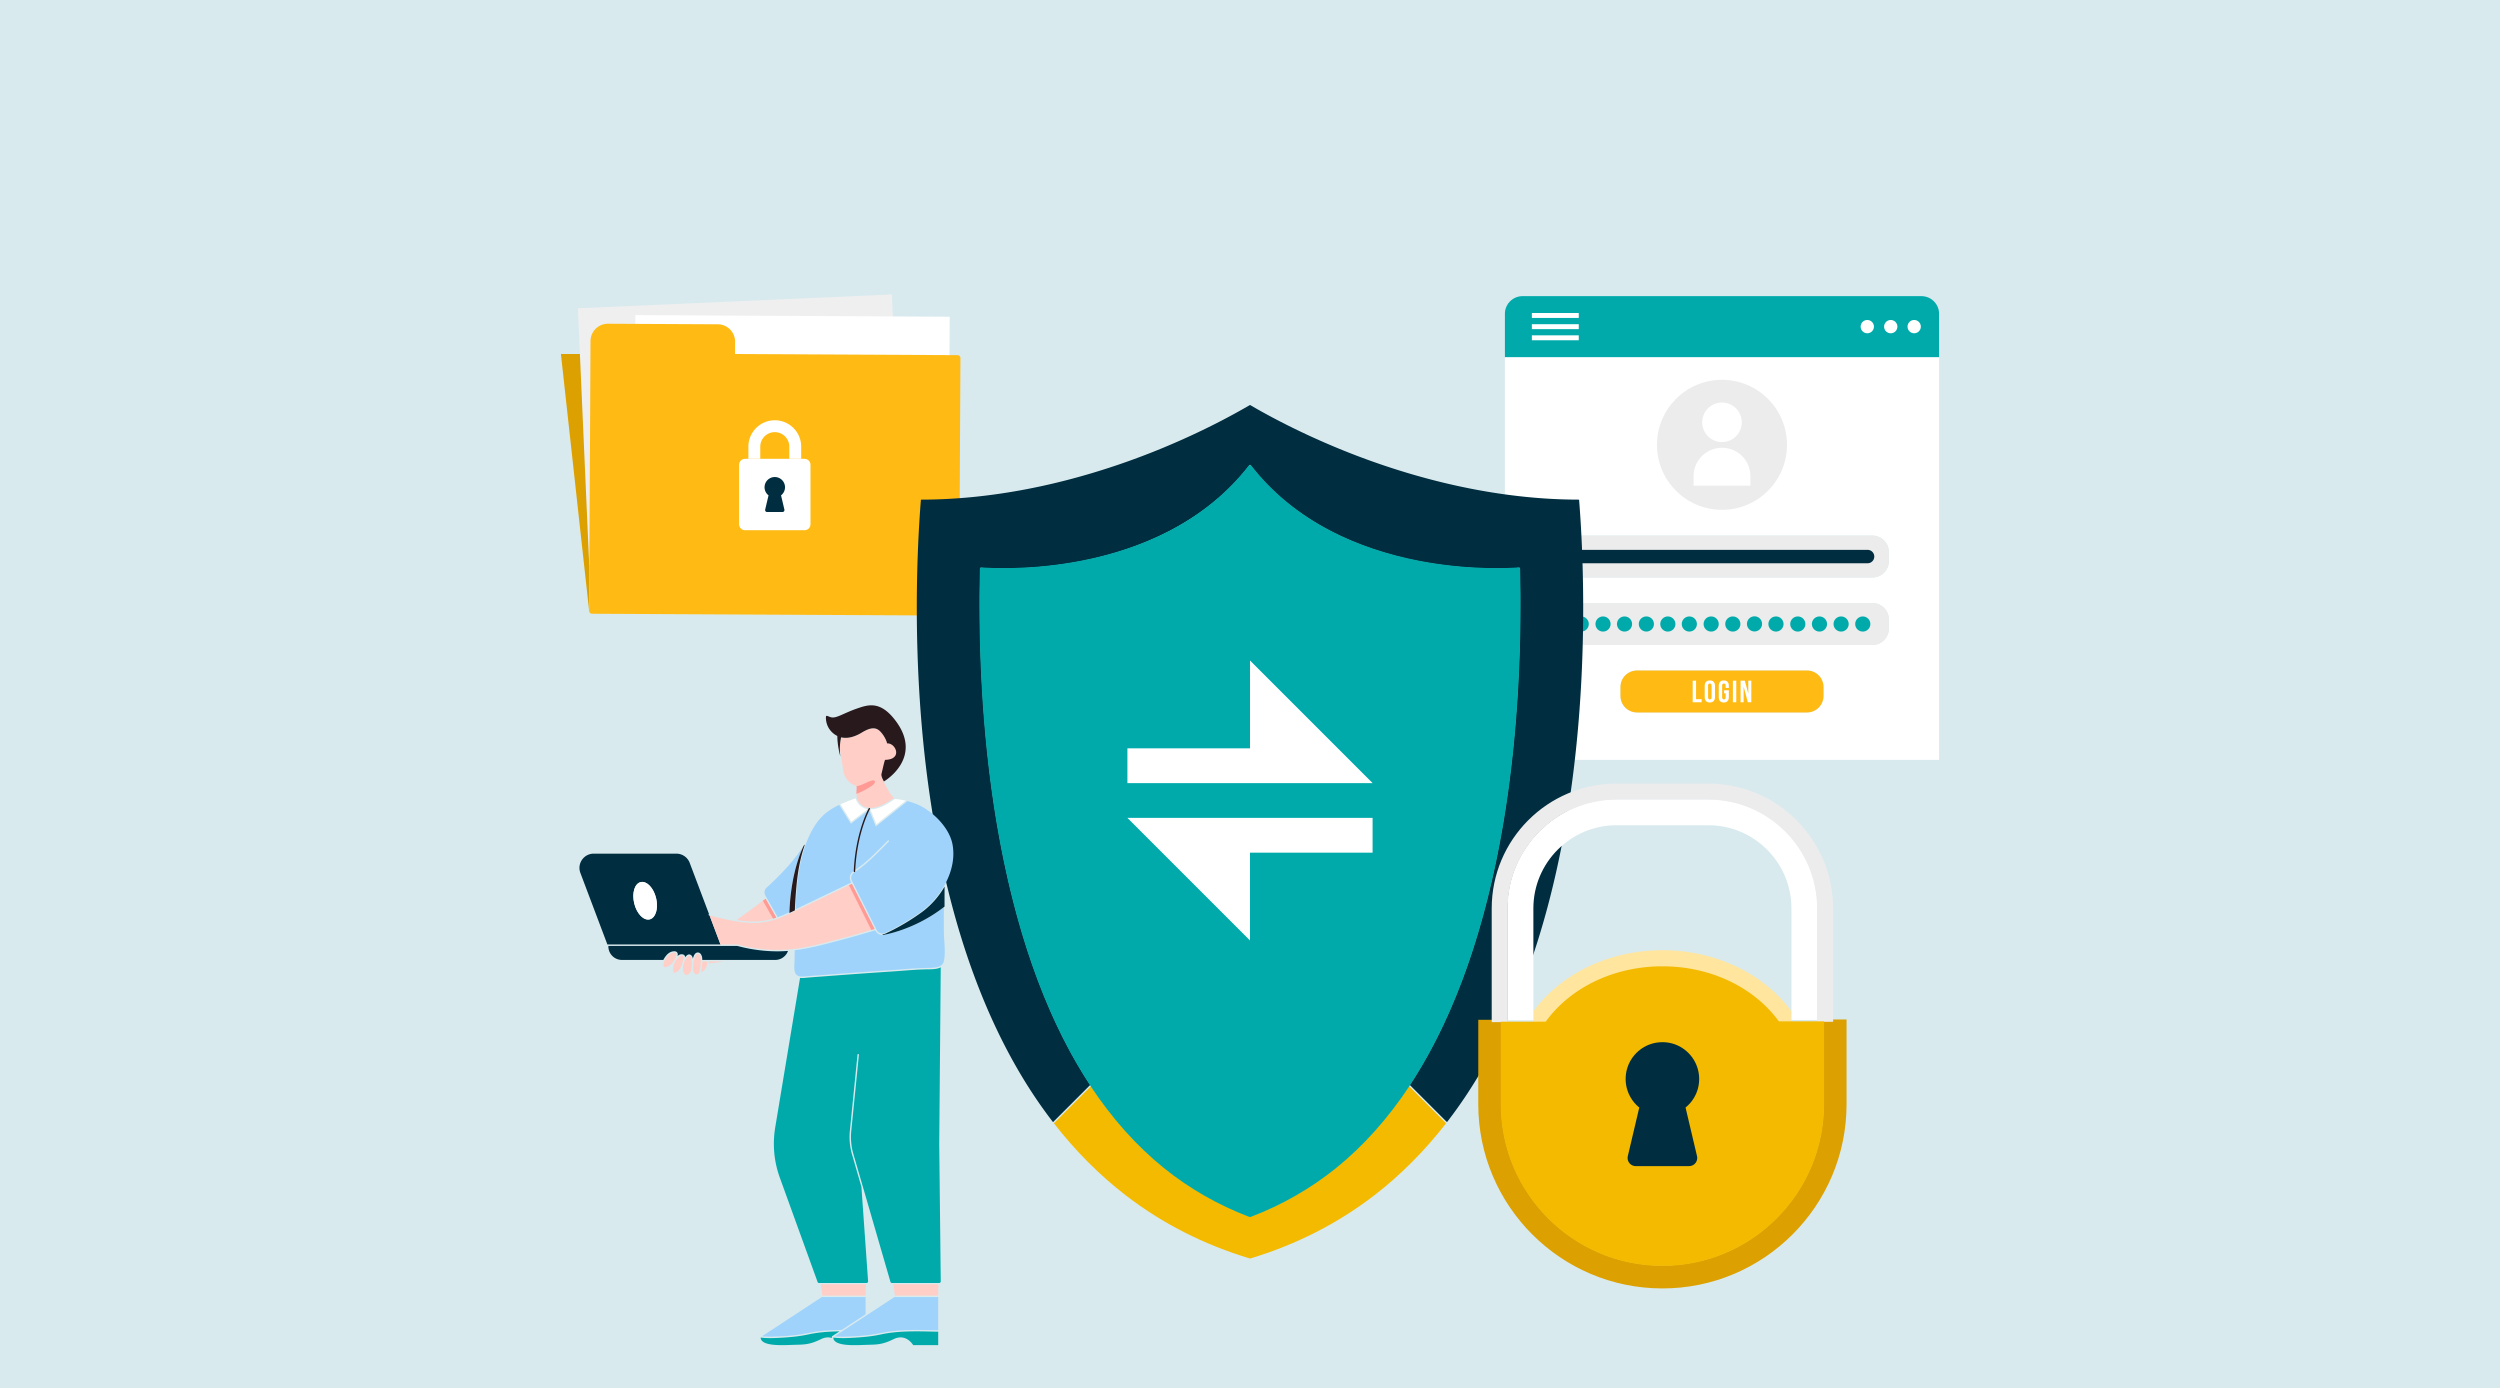 <?xml version="1.0" encoding="UTF-8"?> <svg xmlns="http://www.w3.org/2000/svg" width="670" height="372" fill="none" viewBox="0 0 670 372"><path fill="#D8EAEE" d="M670 0H0v372h670V0Z"></path><path fill="#D8EAEE" d="M457.976 150.123c-4.817-21.326 1.481-44.617-6.614-64.926-14.737-36.972-70.202-48.193-104.354-35.425-15.838 5.92-29.274 16.711-45.402 22.434-20.04 7.111-41.277 9.551-62.17 12.85-23.788 3.755-48.288 8.292-68.867 21.557-31.895 20.559-48.907 61.839-40.757 98.901 8.149 37.061 40.909 67.397 78.486 72.679 42.272 5.942 87.093-16.92 126.863-1.41 17.357 6.768 31.213 20.081 46.926 30.089 24.933 15.882 56.547 23.307 84.648 14.131 28.101-9.177 50.509-37.404 47.637-66.825-3.878-39.739-47.599-65.109-56.396-104.055Z" style="mix-blend-mode:multiply"></path><path fill="#fff" d="M403.314 95.71v107.943h116.361V95.71H403.314Zm85.38 90.805a4.418 4.418 0 0 1-4.417 4.417h-45.565a4.418 4.418 0 0 1-4.417-4.417v-2.397a4.418 4.418 0 0 1 4.417-4.419h45.565a4.418 4.418 0 0 1 4.417 4.419v2.397Zm17.531-18.082a4.418 4.418 0 0 1-4.417 4.42h-80.627a4.418 4.418 0 0 1-4.417-4.42v-2.396a4.418 4.418 0 0 1 4.417-4.418h80.627a4.418 4.418 0 0 1 4.417 4.418v2.396Zm0-18.079a4.418 4.418 0 0 1-4.417 4.419h-80.627a4.418 4.418 0 0 1-4.417-4.419v-2.397a4.418 4.418 0 0 1 4.417-4.417h80.627a4.418 4.418 0 0 1 4.417 4.417v2.397Z"></path><path fill="#ECECEC" d="M421.181 143.54h80.625a4.421 4.421 0 0 1 4.419 4.419v2.397a4.419 4.419 0 0 1-4.417 4.417h-80.627a4.419 4.419 0 0 1-4.417-4.417v-2.399a4.419 4.419 0 0 1 4.417-4.417Z"></path><path fill="#002D3F" d="M500.509 147.359H422.48a1.798 1.798 0 0 0 0 3.596h78.029a1.798 1.798 0 0 0 0-3.596Z"></path><path fill="#FFBA14" d="M438.714 179.699h45.563a4.419 4.419 0 0 1 4.417 4.417v2.399a4.419 4.419 0 0 1-4.417 4.417h-45.563a4.421 4.421 0 0 1-4.419-4.419v-2.395a4.421 4.421 0 0 1 4.419-4.419Z"></path><path fill="#fff" d="M454.545 182.425v4.955h1.495v.826h-2.403v-5.781h.908Zm2.668.314c.236-.254.578-.38 1.024-.38.445 0 .787.126 1.024.38.236.253.355.611.355 1.073v3.006c0 .463-.119.821-.355 1.074-.237.253-.578.38-1.024.38-.446 0-.788-.127-1.024-.38-.237-.253-.355-.611-.355-1.074v-3.006c0-.462.118-.82.355-1.073Zm1.024 4.707c.313 0 .47-.19.47-.57v-3.122c0-.379-.157-.569-.47-.569-.314 0-.471.19-.471.569v3.122c0 .38.157.57.471.57Zm5.095-2.461v1.833c0 .468-.116.828-.347 1.078-.231.251-.567.376-1.007.376-.441 0-.777-.125-1.008-.376-.231-.25-.347-.61-.347-1.078v-3.006c0-.468.116-.827.347-1.077.232-.251.567-.376 1.008-.376.44 0 .776.125 1.007.376.231.25.347.609.347 1.077v.562h-.859v-.62c0-.379-.157-.569-.47-.569-.314 0-.471.19-.471.569v3.122c0 .375.157.562.471.562.313 0 .47-.187.47-.562v-1.065h-.413v-.826h1.272Zm1.99-2.56v5.781h-.908v-5.781h.908Zm1.966 5.781h-.818v-5.781h1.14l.933 3.46v-3.46h.809v5.781h-.933l-1.131-4.187v4.187Z"></path><path fill="#ECECEC" d="M421.181 161.619h80.625a4.422 4.422 0 0 1 4.419 4.42v2.396a4.42 4.42 0 0 1-4.417 4.418h-80.627a4.42 4.42 0 0 1-4.417-4.418v-2.398a4.42 4.42 0 0 1 4.417-4.418Z"></path><path fill="#0AA" d="M423.764 165.21a2.026 2.026 0 1 0 0 4.052 2.026 2.026 0 0 0 0-4.052Zm5.805 4.052a2.026 2.026 0 1 0-.001-4.051 2.026 2.026 0 0 0 .001 4.051Zm7.804-1.701a2.024 2.024 0 0 0-1.675-2.324 2.025 2.025 0 1 0-.649 3.999 2.026 2.026 0 0 0 2.324-1.675Zm4.005 1.691a2.026 2.026 0 1 0-.4-4.031 2.026 2.026 0 0 0 .4 4.031Zm5.605-4.042a2.026 2.026 0 1 0 0 4.052 2.026 2.026 0 0 0 0-4.052Zm5.804 0a2.026 2.026 0 1 0 .001 4.051 2.026 2.026 0 0 0-.001-4.051Zm5.805 4.052a2.026 2.026 0 1 0 0-4.052 2.026 2.026 0 0 0 0 4.052Zm5.805 0a2.026 2.026 0 1 0 0-4.052 2.026 2.026 0 0 0 0 4.052Zm7.805-1.701a2.026 2.026 0 1 0-3.999-.65 2.026 2.026 0 0 0 3.999.65Zm3.804-2.351a2.026 2.026 0 1 0 .001 4.051 2.026 2.026 0 0 0-.001-4.051Zm5.805 4.052a2.026 2.026 0 1 0 0-4.052 2.026 2.026 0 0 0 0 4.052Zm5.805 0a2.026 2.026 0 1 0 0-4.052 2.026 2.026 0 0 0 0 4.052Zm5.804 0a2.026 2.026 0 1 0 0-4.052 2.026 2.026 0 0 0 0 4.052Zm5.805 0a2.026 2.026 0 1 0 0-4.052 2.026 2.026 0 0 0 0 4.052Z"></path><path fill="#ECECEC" d="M461.495 136.636c9.622 0 17.423-7.8 17.423-17.423 0-9.623-7.801-17.423-17.423-17.423-9.623 0-17.424 7.8-17.424 17.423 0 9.623 7.801 17.423 17.424 17.423Z"></path><path fill="#fff" d="M461.495 120.002a7.614 7.614 0 0 0-7.614 7.614v2.538h15.227v-2.538a7.613 7.613 0 0 0-7.613-7.614Zm0-1.523a5.3 5.3 0 1 0 0-10.6 5.3 5.3 0 0 0 0 10.6Z"></path><path fill="#0AA" d="M514.932 79.366H408.057a4.743 4.743 0 0 0-4.743 4.743V95.71h116.361v-11.6a4.743 4.743 0 0 0-4.743-4.743Z"></path><path fill="#fff" d="M513.003 89.317a1.778 1.778 0 1 0 0-3.557 1.778 1.778 0 0 0 0 3.557Zm-6.285 0a1.778 1.778 0 1 0 .001-3.557 1.778 1.778 0 0 0-.001 3.557Zm-6.284 0a1.778 1.778 0 1 0 0-3.557 1.778 1.778 0 0 0 0 3.557Zm-77.325-5.431H410.54v1.322h12.569v-1.322Zm0 2.991H410.54V88.2h12.569v-1.322Zm0 2.991H410.54v1.322h12.569v-1.322Z"></path><path fill="#DCA000" d="m157.889 163.702-7.564-68.822h7.913l-.349 68.822Z"></path><path fill="#EFEFEF" d="m239.033 78.913-84.158 3.71 3.031 68.768 84.158-3.709-3.031-68.77Z"></path><path fill="#fff" d="m254.519 84.883-84.238-.43-.352 68.835 84.239.429.351-68.834Z"></path><path fill="#FFBA14" d="m196.99 94.88.017-3.28a4.664 4.664 0 0 0-4.64-4.687l-29.423-.15a4.663 4.663 0 0 0-4.687 4.64l-.017 3.279-.352 69.02a.777.777 0 0 0 .774.781l97.606.498a.777.777 0 0 0 .781-.773l.348-68.243a.777.777 0 0 0-.773-.781l-59.634-.305Z"></path><path fill="#fff" d="M215.616 122.967h-15.947c-.88 0-1.593.714-1.593 1.594v15.947c0 .88.713 1.593 1.593 1.593h15.947c.88 0 1.594-.713 1.594-1.593v-15.947c0-.88-.714-1.594-1.594-1.594Z"></path><path fill="#fff" d="M214.719 119.705v3.262h-3.187v-3.262a3.893 3.893 0 0 0-3.889-3.889 3.895 3.895 0 0 0-3.89 3.889v3.262h-3.186v-3.262c0-3.901 3.175-7.075 7.076-7.075 3.902 0 7.076 3.174 7.076 7.075Z"></path><path fill="#002D3F" d="M209.32 132.756a2.742 2.742 0 1 0-3.354 0l-.9 3.813a.532.532 0 0 0 .517.653h4.12a.53.53 0 0 0 .516-.653l-.899-3.813Z"></path><path fill="#F4BA00" d="M387.556 301.039c-5.763 7.408-12.192 13.866-19.196 19.27-9.81 7.568-21.032 13.281-33.36 16.98-12.327-3.699-23.55-9.412-33.359-16.98-7.003-5.404-13.435-11.862-19.195-19.27l9.966-9.968c5.723 8.64 12.293 15.981 19.555 21.849 6.835 5.523 14.563 9.942 22.965 13.135l.068.025.069-.025c8.403-3.193 16.129-7.612 22.965-13.135 7.262-5.868 13.831-13.209 19.555-21.849l9.967 9.968Z"></path><path fill="#002D3F" d="M419.347 222.293c-5.06 28.284-13.817 52.065-26.031 70.682a122.41 122.41 0 0 1-5.525 7.759l-9.988-9.99c.467-.706.925-1.419 1.378-2.142 10.952-17.485 18.866-40.169 23.521-67.422 4.509-26.399 4.977-51.997 4.577-68.823l-.006-.205-.204.019c-.118.011-11.991 1.081-26.73-1.763-13.594-2.621-32.469-9.206-45.188-25.679l-.151-.196-.151.196c-12.717 16.47-31.586 23.054-45.177 25.678-14.74 2.845-26.622 1.775-26.741 1.764l-.203-.019-.006.205c-.401 16.826.068 42.424 4.577 68.823 4.655 27.253 12.568 49.937 23.521 67.422.453.723.912 1.438 1.378 2.144l-9.988 9.988a123.221 123.221 0 0 1-5.525-7.759c-12.214-18.617-20.972-42.397-26.031-70.682-6.811-38.075-4.974-74.368-3.848-88.39 25.99-.01 49.637-7.558 64.903-13.891 10.412-4.318 18.398-8.618 23.291-11.483 4.894 2.866 12.879 7.167 23.289 11.485 15.265 6.333 38.913 13.88 64.905 13.889 1.127 14.022 2.963 50.315-3.847 88.39Z"></path><path fill="#0AA" stroke="#0AA" stroke-linejoin="round" d="M402.325 221.117c-4.646 27.203-12.543 49.839-23.469 67.281-.479.765-.965 1.521-1.458 2.266-5.733 8.694-12.318 16.071-19.605 21.959-6.785 5.483-14.454 9.872-22.793 13.048-8.339-3.176-16.007-7.565-22.793-13.048-7.287-5.888-13.872-13.265-19.605-21.959-.493-.745-.979-1.501-1.458-2.266-10.926-17.441-18.822-40.078-23.467-67.281-4.487-26.263-4.968-51.736-4.577-68.548 1.64.128 12.903.864 26.633-1.785 8.69-1.676 16.656-4.36 23.674-7.977 8.701-4.483 15.965-10.42 21.593-17.649 5.63 7.229 12.893 13.166 21.593 17.649 7.02 3.617 14.984 6.302 23.674 7.977 13.731 2.649 24.995 1.913 26.634 1.785.392 16.812-.09 42.284-4.576 68.548Z"></path><path fill="#DCA000" stroke="#DCA000" stroke-miterlimit="10" d="M494.374 273.722v22.228c0 26.935-21.912 48.849-48.848 48.849-26.935 0-48.848-21.914-48.848-48.849v-22.135h5.142v22.135c0 24.1 19.607 43.707 43.706 43.707 24.1 0 43.707-19.607 43.707-43.707v-22.228h5.141Z"></path><path fill="#FFE59D" stroke="#FFE59D" stroke-miterlimit="10" d="M479.727 271.329v2.011h-2.792c-6.844-9.239-18.577-14.752-31.409-14.752-12.867 0-24.631 5.544-31.467 14.832l-.009.013h-2.724v-2.104c7.487-10.135 20.266-16.183 34.2-16.183 13.935 0 26.714 6.048 34.201 16.183Z"></path><path fill="#fff" d="M487.092 243.453v29.887h-6.983v-29.887c0-12.29-9.999-22.289-22.287-22.289h-24.591c-12.289 0-22.287 9.999-22.287 22.289v29.98h-6.983v-29.98c0-16.141 13.131-29.272 29.27-29.272h24.591c16.139 0 29.27 13.132 29.27 29.272Z"></path><path fill="#ECECEC" stroke="#ECECEC" stroke-miterlimit="10" d="M403.579 273.433h-3.301v-29.98c0-18.171 14.783-32.954 32.953-32.954h24.591c18.17 0 32.953 14.783 32.953 32.954v29.887h-3.301v-29.887c0-16.351-13.302-29.654-29.652-29.654h-24.591c-16.35 0-29.652 13.303-29.652 29.654v29.98Z"></path><path fill="#F4BA00" d="m476.742 273.722-.058-.077c-6.764-9.19-18.411-14.675-31.158-14.675-12.746 0-24.394 5.485-31.158 14.675l-.048.065-.032.04-.057.065h-12.029v22.135c0 23.889 19.435 43.324 43.324 43.324 23.89 0 43.325-19.435 43.325-43.324v-22.228h-12.109Zm-22.121 36.151a1.99 1.99 0 0 1-.379 1.701c-.383.483-.954.76-1.57.76h-14.291a1.99 1.99 0 0 1-1.569-.76 1.982 1.982 0 0 1-.378-1.701l3.097-13.13a9.648 9.648 0 0 1-3.625-8.558c.441-4.505 4.022-8.135 8.516-8.633 2.794-.31 5.476.543 7.552 2.401a9.683 9.683 0 0 1 3.222 7.207 9.611 9.611 0 0 1-3.674 7.583l3.099 13.13Z"></path><path fill="#002D3F" stroke="#002D3F" stroke-miterlimit="10" d="M454.311 309.946a1.675 1.675 0 0 1-.319 1.431 1.676 1.676 0 0 1-1.32.639h-14.291a1.68 1.68 0 0 1-1.32-.639 1.678 1.678 0 0 1-.318-1.431l3.144-13.329-.081-.063a9.337 9.337 0 0 1-3.584-8.339c.427-4.354 3.891-7.865 8.235-8.347a9.655 9.655 0 0 1 1.083-.061c2.308 0 4.484.827 6.222 2.383a9.369 9.369 0 0 1 3.116 6.97 9.294 9.294 0 0 1-3.631 7.395l-.081.062 3.145 13.329Z"></path><path fill="#002D3F" d="m190.472 246.171-.301-.796-.132-.034a.2.2 0 0 1-.114-.087.196.196 0 0 1-.019-.148.199.199 0 0 1 .088-.115.139.139 0 0 1 .028-.012l-4.16-11.023-1.021-2.704a3.822 3.822 0 0 0-3.577-2.474h-22.141c-2.673 0-4.521 2.673-3.578 5.173l2.525 6.691.075.2 2.627 6.961.08.214.782 2.068 1.144 3.035h30.316l-2.622-6.949Zm-16.358.223c-1.617.391-3.469-1.527-4.137-4.285-.668-2.758.099-5.312 1.717-5.703 1.616-.393 3.468 1.527 4.135 4.285.67 2.758-.099 5.312-1.715 5.703Z"></path><path fill="#fff" d="M174.114 246.394c-1.617.392-3.469-1.527-4.137-4.285-.668-2.758.099-5.312 1.717-5.703 1.616-.393 3.468 1.527 4.135 4.285.67 2.758-.099 5.312-1.715 5.703Z"></path><path fill="#9FD3FB" d="M251.438 347.607v8.906c-.622-.009-1.244-.022-1.867-.035-4.491-.093-9.136-.189-13.633.793-2.461.538-4.921.733-7.212.864-1.64.093-3.371.167-5.049-.01l8.6-5.643 7.432-4.875h11.729Z"></path><path fill="#0AA" d="M251.438 356.897v3.605h-6.701c-.343-.554-2.154-3.133-5.283-1.597-2.845 1.396-4.268 1.433-6.627 1.495l-.662.018c-.185.005-.377.011-.575.019l-.072.003c-.757.029-1.615.062-2.506.062-1.811 0-3.148-.145-4.087-.446-.872-.277-1.393-.691-1.551-1.233a1.305 1.305 0 0 1-.054-.354c.86.108 1.732.147 2.601.147.956 0 1.906-.046 2.827-.1 2.307-.131 4.785-.328 7.271-.871 4.455-.973 9.076-.877 13.545-.784l1.874.036Z"></path><path fill="#FFCEC7" d="M251.438 344.233v2.991h-11.617l-.252-2.1-.107-.891h11.976Z"></path><path fill="#9FD3FB" d="M231.979 347.607v4.615l-6.403 4.2c-3.692.02-6.5.282-9.097.848-2.456.538-4.917.734-7.21.865-1.641.093-3.373.169-5.051-.01l16.032-10.518h11.729Z"></path><path fill="#0AA" d="m224.985 356.811-1.94 1.272-.002.001-.014.009-.002.002c-.001.002-.004.002-.006.005-.003 0-.007.004-.007.004-.002.001-.004.002-.005.005h-.001l-.008.007a.024.024 0 0 0-.007.009c-.004.003-.007.005-.008.008l-.008.01c-.001.003-.004.005-.005.009a.138.138 0 0 0-.019.043.067.067 0 0 0-.005.019.054.054 0 0 0-.004.022l-.001.019a1.97 1.97 0 0 0 0 .326c-.922-.291-1.912-.184-2.948.324-2.846 1.397-4.271 1.434-6.634 1.495-.382.01-.79.021-1.23.037l-.107.004c-2.443.094-6.532.251-7.788-1.071a1.295 1.295 0 0 1-.376-.902c.861.11 1.737.148 2.607.148.954 0 1.903-.046 2.823-.098 2.31-.134 4.789-.332 7.27-.873 2.431-.532 5.05-.792 8.425-.834Z"></path><path fill="#FFCEC7" d="M231.979 344.233v2.991h-11.617l-.251-2.096-.107-.89 9.715-.005h2.26Z"></path><path fill="#9FD3FB" d="M253.324 236.884c-.101.193-.215.399-.346.628-1.522 2.646-3.666 5.053-6.035 6.78a58.553 58.553 0 0 1-9.741 5.743 1.72 1.72 0 0 1-2.255-.791l-.122-.243-6.513-12.961a1.73 1.73 0 0 1 .58-2.201 39.689 39.689 0 0 0 2.932-2.183c1.71-1.403 3.613-3.329 5.293-5.029.374-.379.739-.749 1.091-1.1a.193.193 0 0 0-.002-.271.19.19 0 0 0-.27 0c-.352.352-.716.723-1.092 1.103-1.672 1.692-3.567 3.611-5.263 5.001a38.374 38.374 0 0 1-2.378 1.798c-.131.094-.264.185-.396.276l-.13.089a2.11 2.11 0 0 0-.706 2.688l.154.307a1435.307 1435.307 0 0 1-7.077 3.4c-2.385 1.139-4.763 2.295-7.147 3.438-.227.108-.452.218-.679.327.102-2.327.245-4.415.435-6.372.409-4.239 1.087-7.609 2.133-10.605.255-.733.539-1.457.845-2.152.005-.009.009-.016.012-.025 1.464-3.304 3.153-5.564 5.314-7.113a19.06 19.06 0 0 1 2.929-1.704l3.151 5.057 4.398-3.378.46-.354.063.152 1.76 4.315 8.488-6.807c.667.172 1.322.376 1.967.611 4.148 1.513 9.188 6.142 10.095 10.985.628 3.352-.046 7.013-1.948 10.591Z"></path><path fill="#FFCEC7" d="M229.719 344.233h2.26v.891l-2.309.001h-8.824l-.735.003-.107-.89 9.715-.005Zm21.719 0v.891h-11.869l-.107-.891h11.976Z"></path><path fill="#0AA" d="M252.121 343.398a.443.443 0 0 1-.446.451h-12.612a.446.446 0 0 1-.428-.322l-7.399-25.525V318l-.006-.021-2.523-8.703a16.305 16.305 0 0 1-.564-6.195l2.047-20.395a.192.192 0 0 0-.172-.209.188.188 0 0 0-.209.171l-2.047 20.394a16.665 16.665 0 0 0 .578 6.341l2.516 8.677.002.006 1.789 25.307a.438.438 0 0 1-.119.335.439.439 0 0 1-.326.142l-2.534.001h-10.096v.005h-.041a.447.447 0 0 1-.419-.294l-10.13-27.977a26.652 26.652 0 0 1-1.229-13.402l6.661-40.107c.185.027.374.037.563.037.353 0 .709-.037 1.037-.07.127-.014.249-.027.368-.037 1.046-.091 2.111-.17 3.143-.245.5-.037 1.003-.072 1.503-.111 5.905-.455 12.061-.894 18.299-1.309.869-.058 1.753-.126 2.608-.191 2.108-.16 4.288-.326 6.423-.364.122-.003.249-.004.382-.005 1.083-.011 2.404-.025 3.376-.538l-.404 47.404.409 36.751Z"></path><path fill="#fff" d="m242.744 214.582-7.862 6.303-1.617-3.966h.021c1.792 0 3.991-.942 6.565-2.816.977.096 1.944.255 2.893.479Zm-10.235 2.273-4.366 3.353-2.903-4.66c1.324-.609 2.693-1.112 4.041-1.602.182.561.817 2.093 2.488 2.712.237.088.484.153.74.197Z"></path><path fill="#FFCEC7" d="m234.382 248.967-.867.262a271.107 271.107 0 0 1-8.974 2.523l-.683.18c-3.615.952-7.354 1.937-11.091 2.379-.005.002-.011.002-.016.003-.406.047-.778.085-1.139.117l-.181.014c-.847.07-1.71.111-2.563.123a40.304 40.304 0 0 1-7.594-.63l-.018-.003a42.149 42.149 0 0 1-3.622-.81h-.002l-.005-.001h-.001l-.041-.012-.01-.002a.181.181 0 0 0-.128.01h-4.353l-2.622-6.949-.301-.796.193.047c2.169.508 4.332 1.052 6.526 1.432a.585.585 0 0 0 .053.008c.38.067.762.127 1.144.182 1.294.185 2.603.314 3.91.306a19.408 19.408 0 0 0 3.777-.408 20.866 20.866 0 0 0 2.614-.722l.025-.008c.353-.124.705-.255 1.052-.395a45.966 45.966 0 0 0 2.435-1.087c.373-.176.744-.353 1.114-.529l.068-.032a.402.402 0 0 0 .036-.018l.003-.001c2.386-1.128 4.752-2.295 7.134-3.431 1.148-.548 2.297-1.096 3.444-1.647a951.156 951.156 0 0 0 3.813-1.834l.051-.024c.245-.118.489-.237.734-.354l6.085 12.107Z"></path><path fill="#FFCEC7" d="M208.057 245.924a18.71 18.71 0 0 1-1.341.404 19.405 19.405 0 0 1-3.752.607c-1.295.077-2.593.002-3.88-.144a36.82 36.82 0 0 1-1.656-.231 318.228 318.228 0 0 0 7.735-5.706l2.894 5.07Zm-14.151 11.722a25.765 25.765 0 0 1-3.969.507c.002-.023.006-.045.01-.068.02-.13.043-.281.064-.439h3.895Zm-4.28 0a20.58 20.58 0 0 1-.056.379c-.128.807-.276 1.469-.908 2.029-.238.213-.53.384-.845.539.123-.365.175-.773.216-1.093l.015-.126c.065-.49.138-1.1.157-1.728h1.421Zm-1.798-.468v.257c-.003.007-.003.013-.003.019l.001.018c-.01.668-.088 1.329-.156 1.851l-.017.128c-.055.438-.135 1.062-.386 1.414a.464.464 0 0 1-.021.025l-.002.004a.667.667 0 0 1-.148.143c-.139.097-.308.118-.519.069-.319-.076-.591-.367-.723-.779-.087-.265-.111-.547-.111-.874v-.002c.034-.355.051-.702.051-1.036.074-.763.229-1.432.469-2.025.172-.426.373-.662.614-.72a.626.626 0 0 1 .155-.021c.114 0 .217.035.311.105.299.222.455.735.475 1.12.005.101.008.203.01.304Zm-2.417 1.221a10.982 10.982 0 0 0-.051 1.044v.006a3.863 3.863 0 0 0-.011.112c-.06.548-.297 1.054-.653 1.388-.273.256-.803.484-1.128.188-.479-.438-.599-1.406-.507-2.171.019-.154.046-.308.084-.464.057-.181.11-.363.152-.519l.001-.003c.217-.612.552-1.181.947-1.577.154-.154.305-.232.449-.232.086 0 .172.029.254.087.143.1.255.276.315.496.027.102.038.206.046.303l.008.102c.006.092.013.186.025.283a6.145 6.145 0 0 1 .069.957Zm-2.168-1.751c-.014.28-.111.582-.205.874-.038.12-.076.238-.108.354l-.002.005a4.858 4.858 0 0 0-.153.522l-.001.003c-.223.708-.513 1.243-.887 1.639-.158.167-.709.709-1.142.633-.271-.049-.386-.393-.341-1.025a4.815 4.815 0 0 1 .526-1.898c.064-.102.126-.208.185-.317l.004-.007c.112-.174.235-.335.364-.48.059-.065.116-.135.173-.204.174-.209.337-.407.558-.516a1.13 1.13 0 0 1 .415-.11.817.817 0 0 1 .387.061c.213.1.233.334.227.466Zm-2.079-.296a5.11 5.11 0 0 1-.376.884c-.003.007-.007.012-.011.018a3.365 3.365 0 0 0-.172.298l-.001.003a3.548 3.548 0 0 1-.772.875 4.354 4.354 0 0 1-1.251.729c-.198.07-.39.07-.529 0a.447.447 0 0 1-.221-.286c-.113-.385.036-.861.136-1.111.084-.211.189-.423.312-.63.715-1.205 1.504-1.796 2.414-1.81h.021c.158 0 .281.027.374.083.297.178.134.77.076.947Z"></path><path fill="#002D3F" d="M211.18 254.849a3.57 3.57 0 0 1-.5.942 3.65 3.65 0 0 1-2.922 1.472h-19.547l-.001-.09a8.374 8.374 0 0 0-.01-.318c-.026-.486-.23-1.111-.629-1.407a.911.911 0 0 0-.785-.15c-.369.092-.657.401-.878.948a6.737 6.737 0 0 0-.229.669 1.781 1.781 0 0 0-.047-.261c-.059-.217-.186-.515-.464-.709-.376-.264-.811-.196-1.193.189a3.766 3.766 0 0 0-.349.406c-.019-.326-.179-.579-.448-.704a1.152 1.152 0 0 0-.481-.1c-.031 0-.062 0-.092.003a1.496 1.496 0 0 0-.559.149 1.58 1.58 0 0 0-.453.349c.127-.554.021-.961-.309-1.16-.159-.097-.355-.141-.597-.137-1.053.015-1.948.669-2.737 1.997a4.49 4.49 0 0 0-.177.326h-11.098a3.637 3.637 0 0 1-3.633-3.632v-.129h34.523c1.199.324 2.423.597 3.64.813l.018.003c2.375.422 4.765.636 7.113.636.18 0 .359-.002.538-.004.767-.01 1.542-.043 2.306-.101Z"></path><path fill="#9FD3FB" d="M215.427 226.59c-.001.002-.003.003-.003.006-.67 1.338-3.479 7.527-3.855 17.877a35.858 35.858 0 0 1-3.144 1.323l-3.03-5.309a.14.14 0 0 0-.009-.017l-.265-.464a1.715 1.715 0 0 1 .347-2.135 76.107 76.107 0 0 0 1.874-1.747c3.513-3.393 6.094-6.435 8.085-9.534Zm37.534 30.982c-.107.5-.354.882-.757 1.167l-.004.002-.018.014-.022.017c-.893.6-2.295.614-3.424.626-.134.001-.262.002-.385.005-2.146.038-4.33.205-6.444.366-.855.065-1.738.132-2.606.19-6.239.414-12.396.855-18.302 1.309l-1.502.112c-1.033.075-2.1.154-3.147.246-.121.01-.246.023-.375.035-.54.056-1.152.119-1.677.004a1.661 1.661 0 0 1-.752-.355c-.771-.658-.7-1.908-.636-3.011.014-.243.028-.475.031-.691.014-.977.026-1.957.036-2.937 3.708-.455 7.404-1.428 10.979-2.37l.683-.179a271.744 271.744 0 0 0 9.917-2.807l.05.1a2.101 2.101 0 0 0 1.775 1.158l.111.003c.162 0 .325-.021.484-.06l.006-.002c1.442-.266 8.791-1.844 15.963-7.407 0 2.116.002 4.231.007 6.347.003.829.058 1.699.118 2.621.119 1.888.244 3.842-.109 5.497Z"></path><path fill="#FFCEC7" d="M239.751 202.87c-.432.488-1.049.8-1.736.882a2.939 2.939 0 0 1-.556.011c-.169-.013-.187.068-.28.454l-.015.064c-.178.67-.395 1.461-.655 2.253-.483 1.467.186 2.752.832 3.994l.013.026c.678 1.303 1.388 2.392 2.164 3.318-3.19 2.3-5.75 3.117-7.612 2.43-1.718-.634-2.247-2.4-2.307-2.626v-.002l.031-3.004-.135-.042a5.038 5.038 0 0 1-3.487-4.048l-.922-5.88c0-1.324.167-2.368.341-3.095 1.742.41 3.647-.139 5.492-1.254 2.572-1.557 3.966-1.515 5.195-.107 1.337 1.531 1.639 2.99 1.639 2.99l.04-.013v.002l.156.007c1.236.052 2.228.879 2.356 1.968.071.596-.126 1.191-.554 1.672Z"></path><path fill="#FF9A95" d="m229.604 210.775-.09 2.006c.076-.026.301-.149.376-.178a19.66 19.66 0 0 0 2.139-1.018c.691-.382 1.386-.779 1.988-1.298.129-.111.252-.227.344-.372.102-.164.178-.414.063-.594-.136-.22-.414-.201-.636-.151-1.131.265-2.134.908-3.226 1.274a5.232 5.232 0 0 1-.843.214c-.093.015-.191.023-.285.044.055.025.113.05.17.073Zm4.778 38.192-.867.262-6.003-11.991.051-.024.734-.355 6.085 12.108Zm-26.325-3.043c-.288.098-.578.19-.871.274l-2.739-4.8.716-.544 2.894 5.07Z"></path><path fill="#27191C" d="M228.995 233.727h-.008a.191.191 0 0 1-.183-.2c.45-10.47 3.977-16.826 4.012-16.889a.192.192 0 0 1 .261-.072.19.19 0 0 1 .072.26c-.035.063-3.517 6.346-3.963 16.718a.192.192 0 0 1-.191.183Zm10.449-41.294c-3.822-4.617-6.936-3.517-9.736-2.556-3.541 1.216-5.401 2.597-6.8 2.39-.747-.111-1.439-.693-1.532-.265-.092.429-.124 2.924 2.076 4.642.309.241.627.437.954.596.006 2.78.806 5.496.806 5.496-.28-2.318-.04-4.063.215-5.132 1.742.41 3.648-.139 5.491-1.254 2.573-1.556 3.968-1.514 5.196-.107 1.337 1.532 1.639 2.991 1.639 2.991 2.348-.142 4.228 4.317-.528 4.406-.146.002-.721 2.699-.984 3.761-.172.698.654 2.031.654 2.031s11.211-6.535 2.549-16.999Zm-23.834 34.21c-1.194 3.421-1.798 7.077-2.144 10.65a123.279 123.279 0 0 0-.448 6.696c-.485.23-.97.458-1.456.685.394-11.893 4.006-18.354 4.006-18.354l.042.323Z"></path><path fill="#002D3F" d="M253.144 237.608c-.005 1.783-.008 3.567-.008 5.35-8.059 6.334-16.409 7.601-16.409 7.601l-.335-.177c.298.017.603-.039.891-.173a58.54 58.54 0 0 0 9.773-5.762c2.367-1.725 4.522-4.117 6.088-6.839Z"></path><path fill="#fff" d="M302.148 209.872v-9.325h32.853v-23.528l32.852 32.853h-65.705Zm0 9.325 32.853 32.852v-23.527h32.852v-9.325h-65.705Z"></path></svg> 